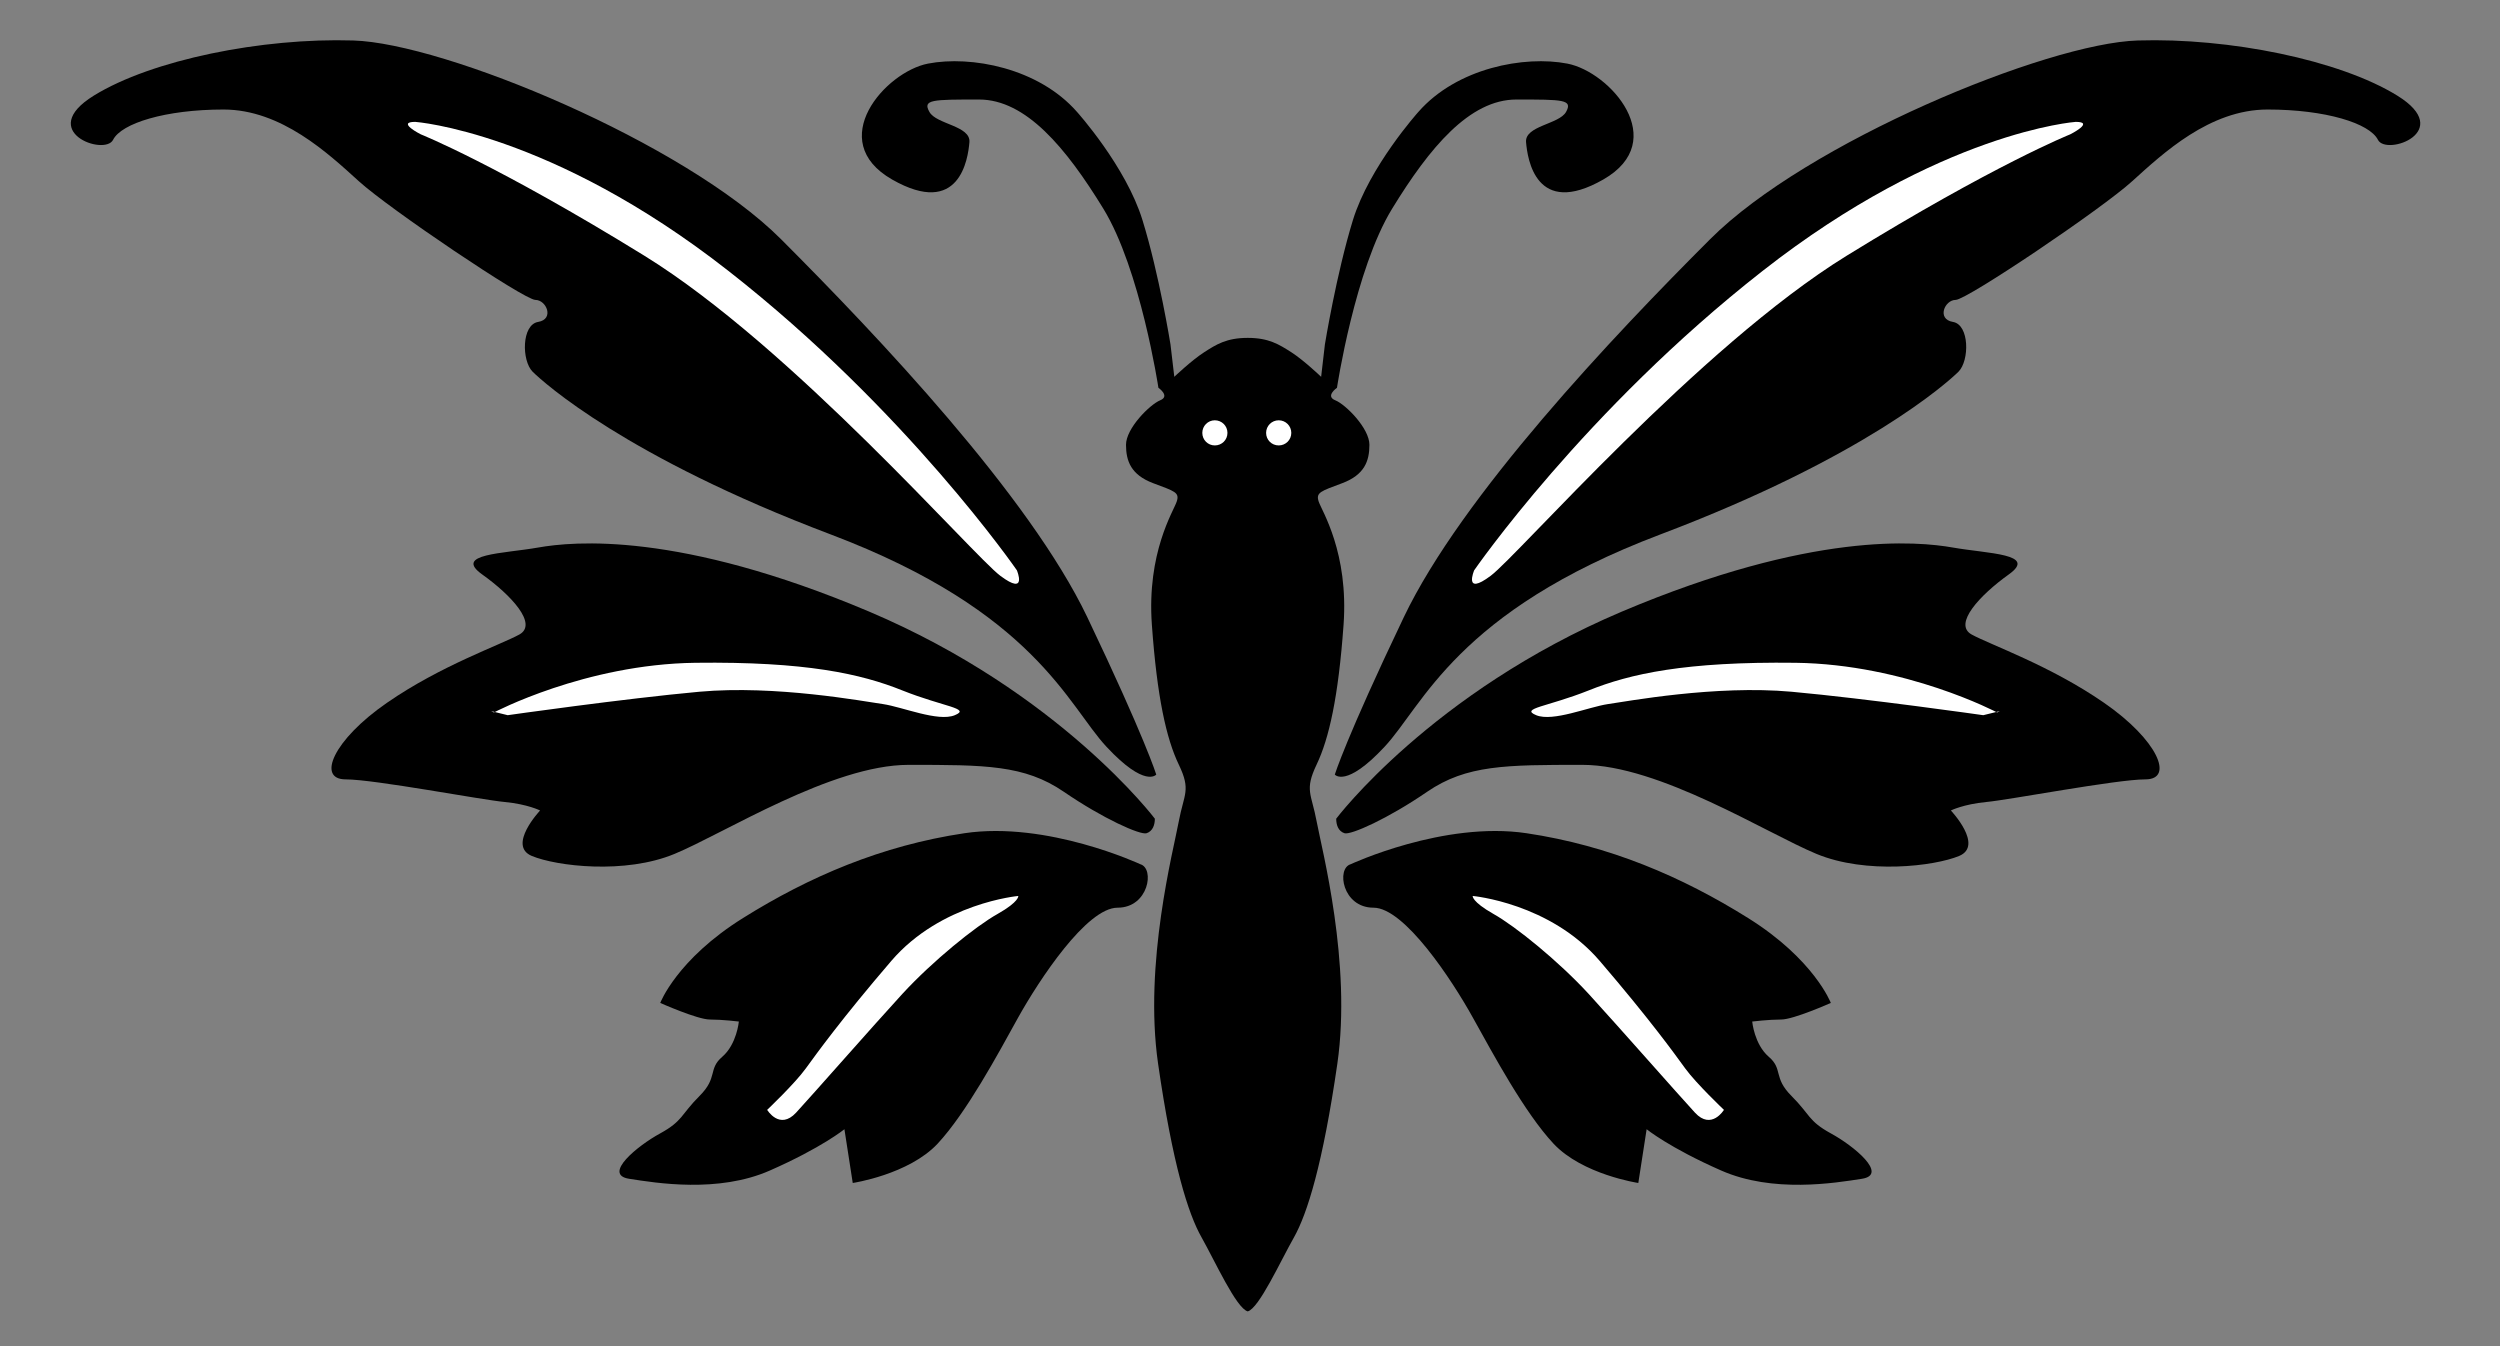 <?xml version="1.0" encoding="UTF-8"?>
<svg width="52pt" xmlns:xlink="http://www.w3.org/1999/xlink" xmlns="http://www.w3.org/2000/svg" height="28pt" viewBox="0 0 52 28" >
 <rect x="0" y="0" width="52" height="28" fill="#808080" stroke="none"/>
 <g transform="translate(0.745, 0.783)" style="fill:#000000; fill-rule:nonzero; stroke:none; stroke-width:0.1; stroke-linecap:butt; stroke-linejoin:miter; stroke-dasharray:none;" >
  <path d="M6.602 0.059 C8.498 0.115 13.49 2.183 15.499 4.191 C17.507 6.201 20.665 9.53 21.871 12.055 C23.076 14.58 23.305 15.328 23.305 15.328 C23.305 15.328 23.076 15.614 22.273 14.753 C21.468 13.893 20.781 11.94 16.533 10.333 C12.284 8.727 10.562 7.175 10.333 6.948 C10.103 6.717 10.103 5.971 10.448 5.913 C10.791 5.856 10.621 5.455 10.39 5.455 C10.16 5.455 7.347 3.56 6.716 2.984 C6.085 2.412 5.108 1.495 3.904 1.495 C2.699 1.495 1.78 1.781 1.607 2.125 C1.435 2.469 0 1.953 1.206 1.206 C2.412 0.461 4.707 0 6.602 0.059 " />
 </g>
 <g transform="translate(6.585, 11.046)" style="fill:#000000; fill-rule:nonzero; stroke:none; stroke-width:0.1; stroke-linecap:butt; stroke-linejoin:miter; stroke-dasharray:none;" >
  <path d="M17.436 5.983 C17.436 5.983 15.456 3.356 11.495 1.676 C7.534 0 5.338 0.214 4.607 0.343 C3.875 0.472 2.842 0.472 3.444 0.902 C4.047 1.332 4.607 1.935 4.219 2.151 C3.832 2.365 2.583 2.797 1.464 3.572 C0.344 4.346 0 5.165 0.604 5.165 C1.206 5.165 3.444 5.594 3.918 5.636 C4.391 5.682 4.649 5.812 4.649 5.812 C4.649 5.812 3.961 6.542 4.477 6.758 C4.995 6.972 6.415 7.144 7.448 6.714 C8.482 6.285 10.72 4.863 12.313 4.863 C13.906 4.863 14.724 4.863 15.541 5.422 C16.36 5.983 17.134 6.328 17.264 6.285 C17.392 6.242 17.436 6.112 17.436 5.983 " />
 </g>
 <g transform="translate(12.527, 17.073)" style="fill:#000000; fill-rule:nonzero; stroke:none; stroke-width:0.1; stroke-linecap:butt; stroke-linejoin:miter; stroke-dasharray:none;" >
  <path d="M11.192 0.903 C11.192 0.903 9.256 0 7.533 0.258 C5.811 0.515 4.305 1.161 2.928 2.022 C1.549 2.883 1.206 3.788 1.206 3.788 C1.206 3.788 1.98 4.133 2.238 4.133 C2.497 4.133 2.841 4.175 2.841 4.175 C2.841 4.175 2.798 4.647 2.497 4.907 C2.195 5.165 2.411 5.338 2.022 5.724 C1.635 6.111 1.678 6.242 1.206 6.501 C0.733 6.758 0 7.359 0.56 7.446 C1.12 7.533 2.411 7.748 3.486 7.274 C4.562 6.801 5.037 6.415 5.037 6.415 C5.037 6.415 5.21 7.533 5.21 7.533 C5.21 7.533 6.372 7.359 6.975 6.716 C7.576 6.069 8.223 4.865 8.652 4.089 C9.085 3.313 10.074 1.807 10.719 1.807 C11.365 1.807 11.495 0.99 11.192 0.903 " />
 </g>
 <g transform="translate(17.15, 1.151)" style="fill:#000000; fill-rule:nonzero; stroke:none; stroke-width:0.1; stroke-linecap:butt; stroke-linejoin:miter; stroke-dasharray:none;" >
  <path d="M8.803 26.126 C8.927 26.123 8.803 26.126 8.803 26.126 C9.039 26.061 9.482 25.083 9.763 24.589 C10.042 24.094 10.365 23.061 10.667 20.973 C10.968 18.884 10.345 16.516 10.236 15.934 C10.129 15.354 9.979 15.29 10.236 14.751 C10.493 14.213 10.688 13.352 10.796 11.846 C10.904 10.341 10.345 9.478 10.279 9.283 C10.215 9.09 10.322 9.067 10.774 8.897 C11.227 8.725 11.334 8.444 11.334 8.101 C11.334 7.757 10.839 7.261 10.624 7.175 C10.408 7.089 10.659 6.915 10.659 6.915 C10.659 6.915 11.032 4.448 11.808 3.187 C12.583 1.922 13.415 0.919 14.391 0.919 C15.365 0.919 15.567 0.919 15.424 1.177 C15.28 1.435 14.562 1.464 14.592 1.807 C14.621 2.149 14.793 3.386 16.198 2.583 C17.605 1.778 16.343 0.344 15.451 0.172 C14.562 0 13.156 0.259 12.352 1.177 C12.352 1.177 11.334 2.31 10.99 3.429 C10.646 4.55 10.408 6.012 10.408 6.012 C10.408 6.012 10.332 6.666 10.332 6.666 C10.332 6.666 10.33 6.687 10.33 6.687 C10.33 6.687 9.971 6.344 9.713 6.178 C9.453 6.012 9.24 5.877 8.803 5.877 C8.364 5.877 8.15 6.012 7.893 6.178 C7.635 6.344 7.275 6.687 7.275 6.687 C7.275 6.687 7.273 6.666 7.273 6.666 C7.273 6.666 7.196 6.012 7.196 6.012 C7.196 6.012 6.961 4.55 6.614 3.429 C6.271 2.31 5.252 1.177 5.252 1.177 C4.448 0.259 3.043 0 2.152 0.172 C1.264 0.345 0 1.778 1.406 2.583 C2.813 3.386 2.985 2.149 3.014 1.807 C3.043 1.464 2.323 1.435 2.182 1.177 C2.036 0.919 2.238 0.919 3.215 0.919 C4.19 0.919 5.023 1.923 5.798 3.187 C6.572 4.448 6.945 6.915 6.945 6.915 C6.945 6.915 7.196 7.089 6.982 7.175 C6.767 7.263 6.271 7.757 6.271 8.101 C6.271 8.444 6.379 8.725 6.83 8.897 C7.282 9.067 7.391 9.09 7.325 9.283 C7.262 9.478 6.7 10.341 6.809 11.846 C6.917 13.352 7.11 14.213 7.368 14.751 C7.627 15.29 7.477 15.354 7.368 15.937 C7.262 16.518 6.637 18.884 6.938 20.973 C7.239 23.061 7.562 24.094 7.844 24.589 C8.123 25.084 8.565 26.061 8.803 26.126 C8.803 26.126 8.68 26.123 8.803 26.126 " />
 </g>
 <g transform="translate(25.008, 8.742)" style="fill:#ffffff; fill-rule:nonzero; stroke:none; stroke-width:0.1; stroke-linecap:butt; stroke-linejoin:miter; stroke-dasharray:none;" >
  <path d="M0.523 0.262 C0.523 0.408 0.406 0.523 0.26 0.523 C0.117 0.523 0 0.408 0 0.262 C0 0.117 0.117 0 0.26 0 C0.406 0 0.523 0.117 0.523 0.262 " />
 </g>
 <g transform="translate(26.335, 8.742)" style="fill:#ffffff; fill-rule:nonzero; stroke:none; stroke-width:0.1; stroke-linecap:butt; stroke-linejoin:miter; stroke-dasharray:none;" >
  <path d="M0.524 0.262 C0.524 0.408 0.407 0.523 0.262 0.523 C0.117 0.523 0 0.408 0 0.262 C0 0.117 0.117 0 0.262 0 C0.407 0 0.524 0.117 0.524 0.262 " />
 </g>
 <g transform="translate(8.237, 2.535)" style="fill:#ffffff; fill-rule:nonzero; stroke:none; stroke-width:0.1; stroke-linecap:butt; stroke-linejoin:miter; stroke-dasharray:none;" >
  <path d="M0.399 0 C0.399 0 3.214 0.2 6.916 3.101 C10.619 5.998 12.914 9.327 12.914 9.327 C12.914 9.327 13.144 9.872 12.569 9.441 C11.996 9.011 8.235 4.678 5.166 2.784 C2.094 0.889 0.515 0.259 0.515 0.259 C0.515 0.259 0 0 0.399 0 " />
 </g>
 <g transform="translate(10.216, 13.758)" style="fill:#ffffff; fill-rule:nonzero; stroke:none; stroke-width:0.1; stroke-linecap:butt; stroke-linejoin:miter; stroke-dasharray:none;" >
  <path d="M0.058 1.061 C0.058 1.061 1.952 0.058 4.246 0.028 C6.543 0 7.692 0.257 8.553 0.603 C9.413 0.946 9.988 0.975 9.644 1.118 C9.299 1.262 8.553 0.946 8.151 0.887 C7.749 0.83 5.912 0.487 4.332 0.63 C2.754 0.774 0.344 1.118 0.344 1.118 C0.344 1.118 0 1.033 0 1.033 " />
 </g>
 <g transform="translate(15.957, 18.636)" style="fill:#ffffff; fill-rule:nonzero; stroke:none; stroke-width:0.1; stroke-linecap:butt; stroke-linejoin:miter; stroke-dasharray:none;" >
  <path d="M5.223 0 C5.223 0 3.617 0.145 2.582 1.351 C1.549 2.555 1.033 3.272 0.803 3.588 C0.575 3.904 0 4.449 0 4.449 C0 4.449 0.258 4.879 0.602 4.507 C0.947 4.133 2.18 2.727 2.812 2.037 C3.444 1.351 4.332 0.632 4.793 0.374 C5.252 0.114 5.223 0 5.223 0 " />
 </g>
 <g transform="translate(27.764, 0.783)" style="fill:#000000; fill-rule:nonzero; stroke:none; stroke-width:0.1; stroke-linecap:butt; stroke-linejoin:miter; stroke-dasharray:none;" >
  <path d="M16.703 0.059 C14.808 0.115 9.814 2.183 7.808 4.191 C5.797 6.201 2.641 9.53 1.435 12.055 C0.229 14.58 0 15.328 0 15.328 C0 15.328 0.229 15.614 1.032 14.753 C1.837 13.893 2.525 11.94 6.772 10.333 C11.021 8.727 12.742 7.175 12.973 6.948 C13.203 6.717 13.203 5.971 12.857 5.913 C12.515 5.856 12.684 5.455 12.914 5.455 C13.145 5.455 15.957 3.56 16.588 2.984 C17.221 2.412 18.195 1.495 19.401 1.495 C20.607 1.495 21.525 1.781 21.697 2.125 C21.869 2.469 23.306 1.953 22.1 1.206 C20.893 0.461 18.599 0 16.703 0.059 " />
 </g>
 <g transform="translate(27.793, 11.046)" style="fill:#000000; fill-rule:nonzero; stroke:none; stroke-width:0.1; stroke-linecap:butt; stroke-linejoin:miter; stroke-dasharray:none;" >
  <path d="M0 5.983 C0 5.983 1.98 3.356 5.94 1.676 C9.9 0 12.096 0.214 12.828 0.343 C13.56 0.472 14.594 0.472 13.99 0.902 C13.389 1.332 12.828 1.935 13.216 2.151 C13.604 2.365 14.851 2.797 15.971 3.572 C17.091 4.346 17.436 5.165 16.832 5.165 C16.23 5.165 13.99 5.594 13.518 5.636 C13.045 5.682 12.785 5.812 12.785 5.812 C12.785 5.812 13.475 6.542 12.957 6.758 C12.44 6.972 11.021 7.144 9.987 6.714 C8.953 6.285 6.715 4.863 5.123 4.863 C3.529 4.863 2.711 4.863 1.893 5.422 C1.076 5.983 0.301 6.328 0.172 6.285 C0.042 6.242 0 6.112 0 5.983 " />
 </g>
 <g transform="translate(27.793, 17.073)" style="fill:#000000; fill-rule:nonzero; stroke:none; stroke-width:0.1; stroke-linecap:butt; stroke-linejoin:miter; stroke-dasharray:none;" >
  <path d="M0.301 0.903 C0.301 0.903 2.238 0 3.959 0.258 C5.682 0.515 7.19 1.161 8.567 2.022 C9.944 2.883 10.288 3.788 10.288 3.788 C10.288 3.788 9.514 4.133 9.256 4.133 C8.996 4.133 8.653 4.175 8.653 4.175 C8.653 4.175 8.696 4.647 8.996 4.907 C9.299 5.165 9.084 5.338 9.471 5.724 C9.859 6.111 9.815 6.242 10.288 6.501 C10.762 6.758 11.494 7.359 10.934 7.446 C10.375 7.533 9.084 7.748 8.008 7.274 C6.932 6.801 6.457 6.415 6.457 6.415 C6.457 6.415 6.284 7.533 6.284 7.533 C6.284 7.533 5.123 7.359 4.521 6.716 C3.917 6.069 3.272 4.865 2.84 4.089 C2.41 3.313 1.42 1.807 0.776 1.807 C0.128 1.807 0 0.99 0.301 0.903 " />
 </g>
 <g transform="translate(30.432, 2.535)" style="fill:#ffffff; fill-rule:nonzero; stroke:none; stroke-width:0.1; stroke-linecap:butt; stroke-linejoin:miter; stroke-dasharray:none;" >
  <path d="M12.744 0 C12.744 0 9.932 0.2 6.229 3.101 C2.527 5.998 0.231 9.327 0.231 9.327 C0.231 9.327 0 9.872 0.575 9.441 C1.149 9.011 4.909 4.678 7.979 2.784 C11.052 0.889 12.629 0.259 12.629 0.259 C12.629 0.259 13.146 0 12.744 0 " />
 </g>
 <g transform="translate(31.609, 13.758)" style="fill:#ffffff; fill-rule:nonzero; stroke:none; stroke-width:0.1; stroke-linecap:butt; stroke-linejoin:miter; stroke-dasharray:none;" >
  <path d="M9.931 1.061 C9.931 1.061 8.035 0.058 5.74 0.028 C3.444 0 2.296 0.257 1.435 0.603 C0.574 0.946 0 0.975 0.344 1.118 C0.689 1.262 1.435 0.946 1.836 0.887 C2.238 0.83 4.076 0.487 5.654 0.63 C7.232 0.774 9.643 1.118 9.643 1.118 C9.643 1.118 9.988 1.033 9.988 1.033 " />
 </g>
 <g transform="translate(30.606, 18.636)" style="fill:#ffffff; fill-rule:nonzero; stroke:none; stroke-width:0.1; stroke-linecap:butt; stroke-linejoin:miter; stroke-dasharray:none;" >
  <path d="M0.026 0 C0.026 0 1.634 0.145 2.668 1.351 C3.7 2.555 4.218 3.272 4.447 3.588 C4.677 3.904 5.252 4.449 5.252 4.449 C5.252 4.449 4.992 4.879 4.649 4.507 C4.304 4.133 3.069 2.727 2.438 2.037 C1.806 1.351 0.918 0.632 0.458 0.374 C0 0.114 0.026 0 0.026 0 " />
 </g>
</svg>
